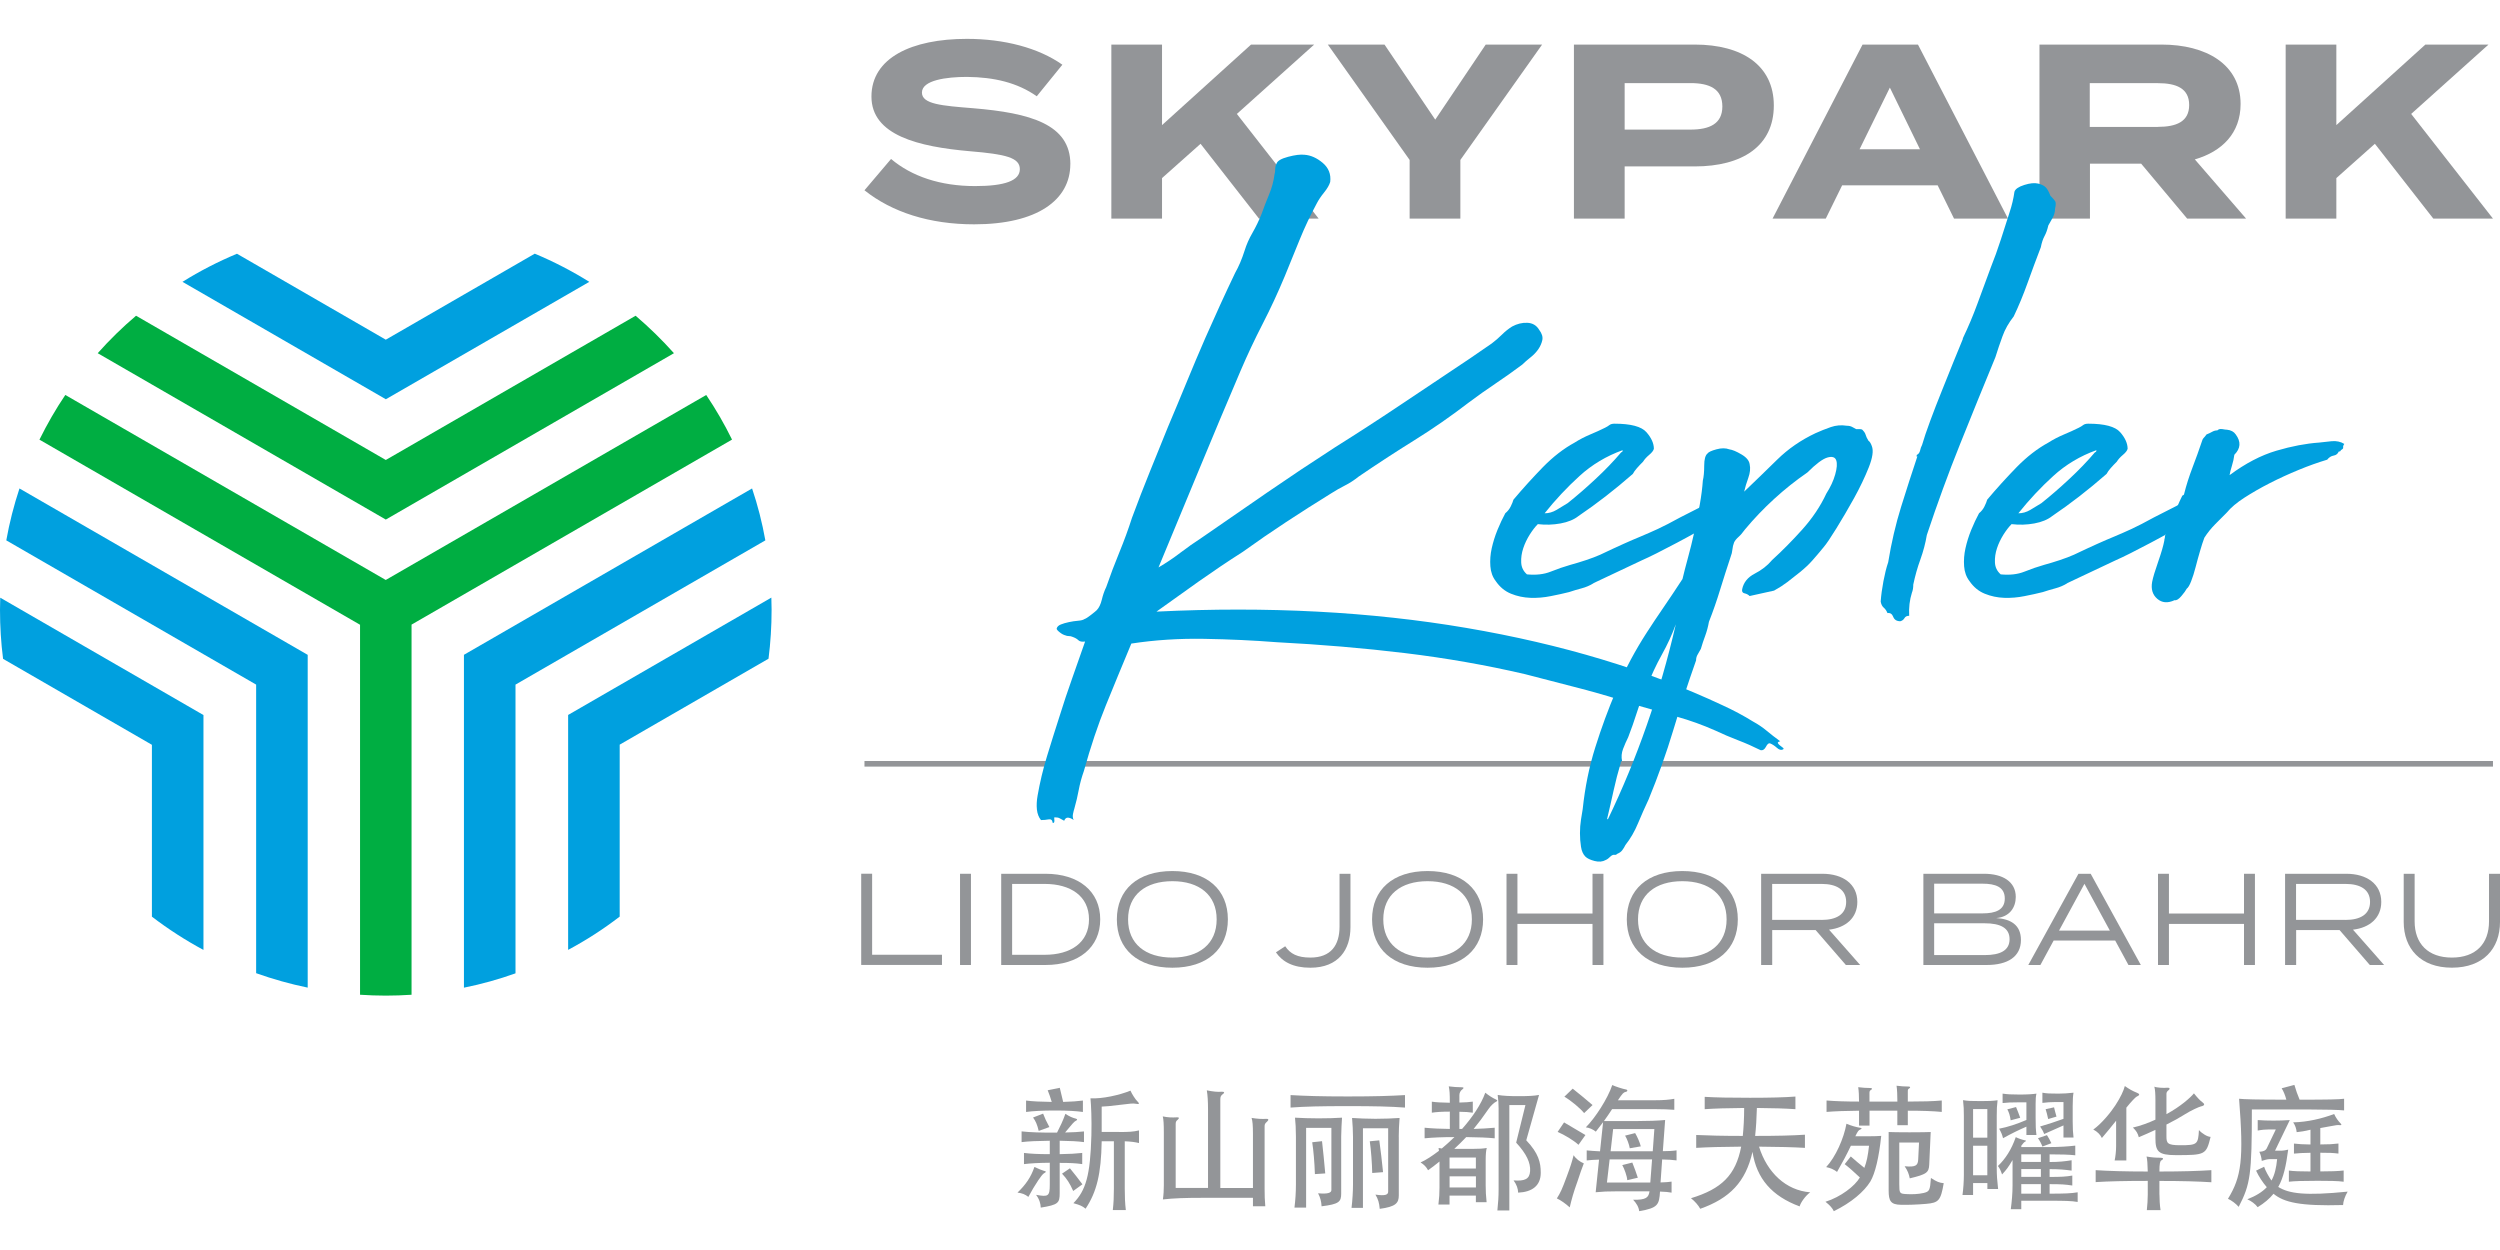 <?xml version="1.0" encoding="UTF-8"?>
<svg id="Layer_1" xmlns="http://www.w3.org/2000/svg" viewBox="0 0 512.51 240.32" width="200" height="100" >
  <defs>
    <style>
      .cls-1 {
        fill: #00ae42;
      }

      .cls-2 {
        fill: #00a0df;
      }

      .cls-3 {
        fill: #939598;
      }
    </style>
  </defs>
  <g>
    <g>
      <path class="cls-2" d="M154.19,92.16l-59.08,34.11v68.24c3.63-.73,7.16-1.72,10.57-2.94v-59.19l51.22-29.57c-.65-3.64-1.56-7.19-2.72-10.64Z"/>
      <path class="cls-2" d="M158.14,114.54l-41.67,24.06v48.16c3.71-1.98,7.24-4.26,10.57-6.82v-35.25l30.51-17.62c.42-3.29.63-6.64.63-10.04,0-.83-.02-1.67-.05-2.51Z"/>
      <path class="cls-2" d="M3.99,92.17c-1.14,3.45-2.05,6.99-2.7,10.64l51.22,29.57v59.16c3.42,1.22,6.95,2.21,10.57,2.96v-68.22L3.99,92.17Z"/>
      <path class="cls-2" d="M.05,114.56c-.03.83-.05,1.66-.05,2.49,0,3.4.21,6.77.63,10.05l30.51,17.62v35.23c3.32,2.54,6.86,4.83,10.57,6.82v-48.15L.05,114.56Z"/>
      <path class="cls-2" d="M109.62,44.04l-30.53,17.63-30.51-17.62c-3.9,1.63-7.63,3.55-11.17,5.76l41.69,24.07,41.71-24.07c-3.55-2.21-7.29-4.15-11.17-5.77Z"/>
      <path class="cls-1" d="M79.1,98.54l59.06-34.1c-2.44-2.73-5.06-5.3-7.86-7.68l-51.21,29.57-51.2-29.57c-2.8,2.37-5.42,4.94-7.86,7.68l59.05,34.1h0s0,0,0,0h0s0,0,0,0Z"/>
      <path class="cls-1" d="M144.79,73l-65.71,37.93L13.39,73c-1.97,2.91-3.72,5.97-5.29,9.14-.02,0-.02.02-.02.02l65.73,37.95v75.85c1.74.11,3.51.18,5.28.18h0c1.77,0,3.54-.07,5.28-.18v-75.88l65.7-37.93c-1.56-3.17-3.32-6.23-5.29-9.14Z"/>
    </g>
    <rect class="cls-3" x="177.22" y="148.04" width="333.85" height="1.15"/>
    <path class="cls-3" d="M219.42,25.69c0,7.34-6.78,12.33-19.72,12.33-9.17,0-16.87-2.5-22.48-6.98l5.45-6.42c4.23,3.57,10.09,5.56,17.23,5.56,6.11,0,9.17-1.12,9.17-3.47s-2.85-3.06-10.19-3.67c-10.6-.92-20.23-3.26-20.23-11.21S186.91,0,198.22,0c7.64,0,14.68,1.84,19.57,5.3l-5.25,6.47c-3.97-2.8-8.76-3.92-14.32-3.97-4.18,0-9.22.66-9.22,3.21,0,2.39,4.13,2.7,10.5,3.21,11.67.97,19.93,3.26,19.93,11.47"/>
    <polygon class="cls-3" points="258.1 36.85 246.12 21.51 238.22 28.54 238.22 36.85 227.83 36.85 227.83 1.17 238.22 1.17 238.22 17.68 256.47 1.17 269.41 1.17 253.56 15.39 270.33 36.85 258.1 36.85"/>
    <polygon class="cls-3" points="283.83 1.17 294.23 16.56 304.58 1.17 316.14 1.17 299.38 24.82 299.38 36.85 288.98 36.85 288.98 24.82 272.21 1.17 283.83 1.17"/>
    <path class="cls-3" d="M363.64,13.66c0,8.31-6.47,12.49-16.21,12.49h-14.37v10.7h-10.4V1.17h24.77c9.73,0,16.21,4.28,16.21,12.49M353.09,13.86c0-3.62-2.65-4.79-6.52-4.79h-13.51v9.53h13.51c3.87,0,6.52-1.17,6.52-4.74"/>
    <path class="cls-3" d="M397.22,30.02h-19.57l-3.36,6.83h-10.91L381.83,1.17h11.36l18.45,35.67h-11.06l-3.36-6.83ZM393.6,22.63l-6.17-12.64-6.21,12.64h12.38Z"/>
    <path class="cls-3" d="M448.38,36.85l-9.43-11.26h-10.5v11.26h-10.35V1.17h25.02c9.13,0,16.21,4.03,16.21,12.18,0,5.96-3.77,9.73-9.38,11.36l10.5,12.13h-12.08ZM442.37,18.04c3.72,0,6.42-1.02,6.42-4.48s-2.7-4.48-6.42-4.48h-13.96v8.97h13.96Z"/>
    <polygon class="cls-3" points="498.84 36.85 486.86 21.51 478.96 28.54 478.96 36.85 468.57 36.85 468.57 1.17 478.96 1.17 478.96 17.68 497.21 1.17 510.15 1.17 494.3 15.39 511.07 36.85 498.84 36.85"/>
    <g>
      <path class="cls-2" d="M216.06,160.71h-.28v-.14c-.09-.47-.37-.65-.84-.56-.46.09-.97.14-1.53.14-.46-.55-.74-1.27-.84-2.16-.09-.88-.04-1.83.14-2.85.47-2.69,1.11-5.4,1.95-8.14.84-2.74,1.67-5.41,2.51-8,.83-2.69,1.72-5.34,2.64-7.93.93-2.6,1.81-5.1,2.64-7.52-.65.09-1.11,0-1.39-.28-.28-.28-.7-.51-1.25-.7-.18-.09-.42-.14-.69-.14s-.51-.05-.69-.14c-.37-.09-.77-.3-1.18-.63-.42-.33-.63-.58-.63-.76.09-.37.37-.65.84-.84.46-.19,1.02-.35,1.67-.49.65-.14,1.27-.23,1.88-.28s1.05-.16,1.32-.35c.28-.09.72-.37,1.32-.84s1-.79,1.18-.97c.46-.47.81-1.18,1.05-2.16.23-.97.53-1.83.9-2.58.83-2.41,1.74-4.8,2.71-7.16.97-2.37,1.83-4.71,2.57-7.03,1.2-3.25,2.43-6.42,3.69-9.53,1.25-3.1,2.48-6.14,3.69-9.11,1.3-3.06,2.57-6.12,3.83-9.18,1.25-3.06,2.53-6.07,3.82-9.04,1.02-2.32,2.04-4.59,3.06-6.82,1.02-2.23,2.04-4.41,3.06-6.54.74-1.3,1.39-2.83,1.95-4.59.37-1.2.9-2.41,1.6-3.62.69-1.2,1.32-2.5,1.88-3.9.46-1.3.97-2.62,1.53-3.97.56-1.34.93-2.71,1.11-4.1.09-.28.14-.63.14-1.05s.09-.81.28-1.18c.18-.56.97-1.02,2.37-1.39,1.39-.37,2.5-.51,3.34-.42,1.3.09,2.55.65,3.76,1.67,1.2,1.02,1.72,2.32,1.53,3.9-.19.65-.61,1.37-1.25,2.16s-1.16,1.56-1.53,2.29c-1.3,2.42-2.46,4.87-3.48,7.38-1.02,2.5-2.04,5.01-3.06,7.51-1.39,3.34-2.9,6.59-4.52,9.74s-3.13,6.35-4.52,9.6c-2.97,6.96-5.82,13.75-8.56,20.38-2.74,6.63-5.5,13.29-8.28,19.97,1.58-.93,3.06-1.92,4.45-2.99,1.39-1.06,2.88-2.11,4.45-3.13,4.54-3.15,9.04-6.26,13.5-9.32,4.45-3.06,9.04-6.12,13.78-9.18,4.73-2.97,9.34-5.96,13.84-8.98,4.5-3.01,9.11-6.1,13.84-9.25l4.45-3.06c.74-.56,1.44-1.16,2.09-1.81s1.34-1.2,2.09-1.67c1.02-.55,2.06-.81,3.13-.76s1.88.53,2.43,1.46c.56.74.77,1.44.63,2.09-.14.65-.42,1.28-.83,1.88-.42.6-.95,1.16-1.6,1.67-.65.51-1.2,1-1.67,1.46-1.86,1.39-3.69,2.69-5.5,3.9-1.81,1.21-3.64,2.51-5.5,3.9-3.62,2.78-7.33,5.36-11.13,7.72-3.81,2.37-7.61,4.85-11.41,7.44-.93.74-1.86,1.35-2.78,1.81-.93.47-1.9,1.02-2.92,1.67-3.15,1.95-6.22,3.9-9.18,5.85-2.97,1.95-5.94,3.99-8.9,6.12-3.06,1.95-6.03,3.95-8.91,5.98-2.88,2.04-5.8,4.13-8.77,6.26,22.73-1.11,43.9,0,63.52,3.34,19.62,3.34,37.13,8.63,52.53,15.86,2.23,1.02,4.31,2.13,6.26,3.34,1.02.56,1.95,1.18,2.78,1.88.83.7,1.76,1.41,2.78,2.16-.37.09-.53.21-.49.35.05.14.18.3.42.49.23.18.44.35.63.49.18.14.18.25,0,.35-.37.18-.79.07-1.25-.35-.47-.42-.93-.72-1.39-.9-.28-.09-.56.14-.84.69s-.65.79-1.11.7c-1.49-.74-3.02-1.42-4.59-2.02-1.58-.6-3.15-1.28-4.73-2.02-2.5-1.11-5.15-2.07-7.93-2.85-2.78-.79-5.61-1.6-8.49-2.43-3.62-1.21-7.28-2.3-10.99-3.27-3.71-.98-7.56-1.97-11.55-2.99-7.98-1.86-16.19-3.3-24.63-4.32-8.44-1.02-17.21-1.76-26.3-2.23-4.73-.37-9.67-.6-14.82-.69-5.15-.09-10.14.23-14.96.97-1.86,4.45-3.6,8.67-5.22,12.66-1.62,3.99-3.13,8.49-4.52,13.5-.46,1.3-.81,2.58-1.04,3.83-.23,1.25-.53,2.53-.9,3.83-.09.28-.19.65-.28,1.11-.09.46-.05.88.14,1.25-.37-.28-.74-.44-1.11-.49-.37-.05-.65.16-.84.63-.37-.19-.68-.35-.9-.49-.23-.14-.58-.21-1.05-.21-.09,0-.12.14-.07.42s.02.51-.07.69Z"/>
      <path class="cls-2" d="M326.68,111.6c-.74.46-1.56.81-2.43,1.04-.88.23-1.74.49-2.58.77-1.11.28-2.37.56-3.76.83-1.39.28-2.78.4-4.17.35s-2.71-.33-3.97-.84-2.3-1.37-3.13-2.58c-.65-.84-1.02-1.85-1.11-3.06-.09-1.2,0-2.43.28-3.69.28-1.25.67-2.51,1.18-3.76s1.05-2.39,1.6-3.41c.46-.37.84-.84,1.11-1.39.28-.56.46-1.02.56-1.39,1.95-2.32,3.97-4.54,6.05-6.68,2.09-2.13,4.25-3.8,6.47-5.01,1.02-.65,2.09-1.2,3.2-1.67,1.11-.46,2.13-.93,3.06-1.39.37-.18.67-.37.9-.55.23-.18.58-.28,1.04-.28,3.34,0,5.52.58,6.54,1.74,1.02,1.16,1.53,2.3,1.53,3.41-.09.37-.42.79-.97,1.25-.56.47-.97.93-1.25,1.39-.47.46-.88.9-1.25,1.32-.37.42-.65.81-.84,1.18-3.71,3.25-7.42,6.12-11.13,8.63-.93.74-2.16,1.25-3.69,1.53-1.53.28-3.09.33-4.66.14-.56.56-1.11,1.28-1.67,2.16-.55.89-1,1.81-1.32,2.78s-.47,1.95-.42,2.92c.04.98.44,1.79,1.18,2.44,1.85.18,3.48,0,4.87-.56,1.39-.56,2.74-1.02,4.03-1.39,1.02-.28,2.09-.6,3.2-.97,1.11-.37,2.09-.74,2.92-1.11,1.95-.93,3.55-1.67,4.8-2.23,1.25-.56,2.43-1.07,3.55-1.53,1.11-.46,2.27-.98,3.48-1.53,1.2-.56,2.74-1.35,4.59-2.37,1.48-.74,2.99-1.51,4.52-2.3,1.53-.79,2.99-1.55,4.38-2.3.28-.18.39-.3.35-.35-.05-.04-.12-.04-.21,0-.09.05-.14.09-.14.14s.18.02.56-.07c.09,0,.21-.04.35-.14.14-.09.25-.14.35-.14.84,0,1.39.07,1.67.21.28.14.39.37.35.7-.05.33-.23.69-.56,1.11-.33.42-.67.9-1.04,1.46.09,0-.02.12-.35.35-.33.23-.69.47-1.11.7-.42.23-.95.58-1.6,1.04-1.02.74-2.27,1.53-3.76,2.37-1.49.84-2.97,1.65-4.45,2.43-1.49.79-2.88,1.51-4.17,2.16-1.3.65-2.27,1.11-2.92,1.39l-10.02,4.73ZM316.66,97.26c.83,0,1.65-.23,2.43-.69.79-.46,1.55-.93,2.29-1.39,1.86-1.48,3.76-3.13,5.7-4.94,1.95-1.81,3.71-3.64,5.29-5.5.18,0,.28-.14.28-.42-3.34,1.2-6.29,2.97-8.84,5.29-2.55,2.32-4.94,4.87-7.16,7.65Z"/>
      <path class="cls-2" d="M357.57,92.81c2.23-2.13,4.48-4.31,6.75-6.54,2.27-2.23,4.89-4.03,7.86-5.43,1.02-.46,2.06-.88,3.13-1.25,1.06-.37,2.16-.46,3.27-.28.46,0,.86.09,1.18.28.33.19.58.33.77.42h.76c.33,0,.53.09.63.28.28.28.46.58.55.9.09.33.28.72.56,1.18.28.19.51.56.7,1.11.37.93.16,2.39-.63,4.38-.79,1.99-1.79,4.08-2.99,6.26-1.21,2.18-2.42,4.25-3.62,6.19-1.2,1.95-2.08,3.25-2.64,3.9-.84,1.02-1.6,1.93-2.3,2.71-.69.79-1.56,1.6-2.58,2.43-.93.74-1.79,1.42-2.57,2.02-.79.6-1.69,1.18-2.71,1.74l-5.01,1.11c-.28-.28-.63-.46-1.04-.55-.42-.09-.58-.37-.49-.84.28-1.39,1.14-2.46,2.58-3.2,1.44-.74,2.62-1.67,3.55-2.78,2.04-1.86,4.11-3.94,6.19-6.26s3.73-4.78,4.94-7.38c.83-1.3,1.44-2.59,1.81-3.9.37-1.3.44-2.27.21-2.92s-.84-.84-1.81-.56-2.34,1.3-4.1,3.06c-2.42,1.67-4.69,3.48-6.82,5.43-2.13,1.95-4.13,4.04-5.98,6.26-.47.65-.9,1.16-1.32,1.53-.42.37-.72.74-.9,1.11-.18.47-.3.95-.35,1.46s-.16,1-.35,1.46c-.74,2.23-1.46,4.48-2.16,6.75-.69,2.27-1.46,4.48-2.3,6.61-.18,1.02-.44,1.97-.76,2.85-.33.88-.63,1.78-.9,2.71-.19.37-.4.74-.63,1.11-.23.37-.35.79-.35,1.25-1.67,4.73-3.23,9.49-4.66,14.26-1.44,4.78-3.13,9.53-5.08,14.26-.74,1.57-1.46,3.2-2.16,4.87-.69,1.67-1.55,3.15-2.58,4.45-.18.37-.39.72-.63,1.04-.23.33-.58.58-1.04.77-.18.18-.37.25-.56.21-.18-.05-.42.02-.69.21-.46.46-.84.74-1.11.84-.65.37-1.41.44-2.3.21-.88-.23-1.51-.53-1.88-.9-.46-.46-.77-1.14-.9-2.02-.14-.88-.21-1.81-.21-2.78s.07-1.9.21-2.78c.14-.88.26-1.6.35-2.16.47-4.45,1.32-8.67,2.58-12.66,1.25-3.99,2.67-7.84,4.24-11.55,1.02-2.41,2.04-4.57,3.06-6.47,1.02-1.9,2.09-3.71,3.2-5.43,1.11-1.72,2.27-3.46,3.48-5.22,1.21-1.76,2.51-3.71,3.9-5.84.28-1.2.65-2.64,1.11-4.32.46-1.67.9-3.45,1.32-5.35.42-1.9.79-3.76,1.11-5.57s.53-3.45.63-4.94c.18-.74.28-1.76.28-3.06s.23-2.13.69-2.5c.18-.28.79-.56,1.81-.84s1.9-.28,2.64,0c.65.09,1.48.44,2.51,1.05,1.02.6,1.57,1.28,1.67,2.02.18.83.09,1.76-.28,2.78-.37,1.02-.65,1.95-.84,2.78ZM343.52,120.08c-.74,2.04-1.69,4.11-2.85,6.19-1.16,2.08-2.2,4.33-3.13,6.75-.74,1.58-1.39,3.25-1.95,5.01-.56,1.76-1.16,3.48-1.81,5.15-.37.74-.72,1.53-1.04,2.37s-.39,1.67-.21,2.5c-.18,0-.28.14-.28.42-.56,1.86-1.04,3.73-1.46,5.64-.42,1.9-.85,3.83-1.32,5.77l.14.14c6.03-12.52,10.67-25.84,13.92-39.93Z"/>
      <path class="cls-2" d="M420.32,32.14c.46.47.79.84.98,1.11.18.28.18.79,0,1.53,0,.65-.17,1.28-.49,1.88-.33.6-.63,1.14-.9,1.6-.19.84-.44,1.56-.77,2.16s-.58,1.37-.76,2.29c-.93,2.41-1.83,4.85-2.71,7.3-.88,2.46-1.83,4.76-2.85,6.89-1.02,1.3-1.79,2.64-2.29,4.04-.51,1.39-1,2.83-1.46,4.31-2.41,5.85-4.83,11.78-7.24,17.81-2.42,6.03-4.69,12.24-6.82,18.65-.28,1.67-.72,3.34-1.32,5.01-.61,1.67-1.09,3.39-1.46,5.15,0,.65-.09,1.2-.28,1.67-.47,1.49-.65,3.06-.56,4.73-.47,0-.79.16-.97.49-.19.32-.47.53-.84.63-.74,0-1.23-.3-1.46-.9-.23-.61-.63-.86-1.18-.77-.19-.47-.44-.84-.76-1.11-.33-.28-.53-.69-.63-1.25.09-1.3.28-2.69.56-4.17.28-1.48.6-2.78.98-3.9.65-3.99,1.53-7.77,2.64-11.34,1.11-3.57,2.23-7.03,3.34-10.36-.09,0-.18.05-.28.14l.14-.14v-.28c.37-.18.6-.49.69-.9.09-.42.23-.81.42-1.18.37-1.3.93-2.94,1.67-4.94s1.53-4.04,2.37-6.12,1.65-4.1,2.43-6.05c.79-1.95,1.41-3.48,1.88-4.59v-.14c1.11-2.32,2.11-4.68,2.99-7.09s1.79-4.87,2.72-7.38c.74-1.86,1.44-3.78,2.08-5.77.65-1.99,1.25-3.87,1.81-5.64.46-1.39.79-2.78.98-4.17.18-.56.85-1.02,2.02-1.39,1.16-.37,2.11-.46,2.85-.28.74.18,1.27.46,1.6.83.33.37.63.93.9,1.67Z"/>
      <path class="cls-2" d="M423.8,111.6c-.74.46-1.56.81-2.43,1.04-.88.23-1.74.49-2.58.77-1.11.28-2.37.56-3.76.83-1.39.28-2.78.4-4.17.35s-2.71-.33-3.97-.84-2.3-1.37-3.13-2.58c-.65-.84-1.02-1.85-1.11-3.06-.09-1.2,0-2.43.28-3.69.28-1.25.67-2.51,1.18-3.76s1.05-2.39,1.6-3.41c.46-.37.84-.84,1.11-1.39.28-.56.46-1.02.56-1.39,1.95-2.32,3.97-4.54,6.05-6.68,2.09-2.13,4.25-3.8,6.47-5.01,1.02-.65,2.09-1.2,3.2-1.67,1.11-.46,2.13-.93,3.06-1.39.37-.18.67-.37.9-.55.23-.18.58-.28,1.04-.28,3.34,0,5.52.58,6.54,1.74,1.02,1.16,1.53,2.3,1.53,3.41-.09.37-.42.79-.97,1.25-.56.47-.97.93-1.25,1.39-.47.46-.88.9-1.25,1.32-.37.42-.65.81-.84,1.18-3.71,3.25-7.42,6.12-11.13,8.63-.93.74-2.16,1.25-3.69,1.53-1.53.28-3.09.33-4.66.14-.56.56-1.11,1.28-1.67,2.16-.55.89-1,1.81-1.32,2.78s-.47,1.95-.42,2.92c.04.98.44,1.79,1.18,2.44,1.85.18,3.48,0,4.87-.56,1.39-.56,2.74-1.02,4.03-1.39,1.02-.28,2.09-.6,3.2-.97,1.11-.37,2.09-.74,2.92-1.11,1.95-.93,3.55-1.67,4.8-2.23,1.25-.56,2.43-1.07,3.55-1.53,1.11-.46,2.27-.98,3.48-1.53,1.2-.56,2.74-1.35,4.59-2.37,1.48-.74,2.99-1.51,4.52-2.3,1.53-.79,2.99-1.55,4.38-2.3.28-.18.39-.3.35-.35-.05-.04-.12-.04-.21,0-.09.05-.14.09-.14.14s.18.02.56-.07c.09,0,.21-.04.35-.14.14-.09.25-.14.35-.14.84,0,1.39.07,1.67.21.28.14.39.37.35.7-.05.33-.23.69-.56,1.11-.33.42-.67.9-1.04,1.46.09,0-.02.12-.35.35-.33.23-.69.47-1.11.7-.42.23-.95.58-1.6,1.04-1.02.74-2.27,1.53-3.76,2.37-1.49.84-2.97,1.65-4.45,2.43-1.49.79-2.88,1.51-4.17,2.16-1.3.65-2.27,1.11-2.92,1.39l-10.02,4.73ZM413.78,97.26c.83,0,1.65-.23,2.43-.69.79-.46,1.55-.93,2.29-1.39,1.86-1.48,3.76-3.13,5.7-4.94,1.95-1.81,3.71-3.64,5.29-5.5.18,0,.28-.14.28-.42-3.34,1.2-6.29,2.97-8.84,5.29-2.55,2.32-4.94,4.87-7.16,7.65Z"/>
      <path class="cls-2" d="M480.57,83.07c-.19.28-.26.51-.21.69.05.19-.12.37-.49.56,0,.19-.14.28-.42.28-.19.46-.53.74-1.05.83-.51.09-.95.37-1.32.84-1.86.56-3.81,1.25-5.84,2.09-2.04.84-4.01,1.74-5.91,2.71-1.9.97-3.64,1.97-5.22,2.99-1.58,1.02-2.78,2.04-3.62,3.06-.74.74-1.53,1.53-2.36,2.37s-1.58,1.76-2.23,2.78c-.28.74-.58,1.67-.9,2.78s-.63,2.2-.9,3.27-.58,2.02-.9,2.85-.63,1.35-.9,1.53c-.19.37-.56.88-1.11,1.53-.55.65-1.02.93-1.39.84-1.39.65-2.58.56-3.55-.28-.97-.83-1.32-1.99-1.05-3.48.18-.93.6-2.32,1.25-4.17.65-1.86,1.06-3.29,1.25-4.32v-.14c.09-.28.14-.56.14-.84.74-1.3,1.35-2.64,1.81-4.03.46-1.39,1.02-2.74,1.67-4.04,0-.09.07-.16.21-.21.14-.05.21-.12.21-.21.46-1.86,1.05-3.69,1.74-5.5s1.32-3.55,1.88-5.22c.09-.37.23-.65.42-.84s.37-.42.56-.69c.46-.18.85-.37,1.18-.56.33-.18.67-.28,1.05-.28.18-.18.42-.28.69-.28.18,0,.39.02.63.07s.44.07.63.07c.84.09,1.44.42,1.81.97,1.11,1.49,1.02,2.88-.28,4.17-.09.74-.26,1.49-.49,2.23-.23.74-.4,1.39-.49,1.95,3.25-2.41,6.45-4.08,9.6-5.01,3.15-.93,6.07-1.48,8.77-1.67.74-.09,1.6-.18,2.57-.28.97-.09,1.83.09,2.58.56Z"/>
    </g>
    <g>
      <path class="cls-3" d="M193.11,187.77v2.08h-16.56v-18.7h2.24v16.61h14.32Z"/>
      <path class="cls-3" d="M196.81,189.86v-18.7h2.24v18.7h-2.24Z"/>
      <path class="cls-3" d="M225.55,180.51c0,5.74-4.38,9.35-11.22,9.35h-9.08v-18.7h9.08c6.84,0,11.22,3.61,11.22,9.35ZM223.25,180.51c0-4.78-3.77-7.27-9.08-7.27h-6.68v14.53h6.68c5.31,0,9.08-2.48,9.08-7.27Z"/>
      <path class="cls-3" d="M228.96,180.51c0-6.09,4.27-9.91,11.38-9.91s11.38,3.82,11.38,9.91-4.27,9.91-11.38,9.91-11.38-3.82-11.38-9.91ZM249.42,180.51c0-5.02-3.58-7.83-9.08-7.83s-9.08,2.8-9.08,7.83,3.58,7.83,9.08,7.83,9.08-2.8,9.08-7.83Z"/>
      <path class="cls-3" d="M268.63,188.34c4.25,0,5.98-2.56,5.98-6.36v-10.82h2.24v10.95c0,4.57-2.43,8.31-8.23,8.31-3.53,0-5.74-1.23-7.05-3.15l1.9-1.25c1.04,1.55,2.51,2.32,5.16,2.32Z"/>
      <path class="cls-3" d="M281.28,180.51c0-6.09,4.27-9.91,11.38-9.91s11.38,3.82,11.38,9.91-4.27,9.91-11.38,9.91-11.38-3.82-11.38-9.91ZM301.74,180.51c0-5.02-3.58-7.83-9.08-7.83s-9.08,2.8-9.08,7.83,3.58,7.83,9.08,7.83,9.08-2.8,9.08-7.83Z"/>
      <path class="cls-3" d="M328.71,171.16v18.7h-2.24v-8.42h-15.39v8.42h-2.24v-18.7h2.24v8.15h15.39v-8.15h2.24Z"/>
      <path class="cls-3" d="M333.5,180.51c0-6.09,4.27-9.91,11.38-9.91s11.38,3.82,11.38,9.91-4.27,9.91-11.38,9.91-11.38-3.82-11.38-9.91ZM353.96,180.51c0-5.02-3.58-7.83-9.08-7.83s-9.08,2.8-9.08,7.83,3.58,7.83,9.08,7.83,9.08-2.8,9.08-7.83Z"/>
      <path class="cls-3" d="M378.41,189.86l-6.2-7.16h-8.9v7.16h-2.27v-18.7h12.56c4.17,0,7.16,2.08,7.16,5.77,0,3.26-2.35,5.29-5.8,5.69l6.38,7.24h-2.94ZM373.45,180.62c3.02,0,5.02-1.15,5.02-3.69s-2-3.69-5.02-3.69h-10.15v7.37h10.15Z"/>
      <path class="cls-3" d="M414.3,184.73c0,3.42-2.7,5.13-7.02,5.13h-12.98v-18.7h12.45c3.79,0,6.49,1.6,6.49,4.75,0,2.14-1.25,4.11-4.01,4.33,2.91.18,5.07,1.36,5.07,4.49ZM396.51,179.28h9.91c2.67,0,4.57-.69,4.57-3.05s-1.9-3.04-4.57-3.04h-9.91v6.09ZM411.97,184.57c0-2.32-1.9-3.26-5.1-3.26h-10.36v6.52h10.36c3.21,0,5.1-.96,5.1-3.26Z"/>
      <path class="cls-3" d="M433.62,184.84h-12.61l-2.72,5.02h-2.48l10.28-18.7h2.51l10.28,18.7h-2.54l-2.72-5.02ZM432.53,182.81l-5.21-9.59-5.21,9.59h10.42Z"/>
      <path class="cls-3" d="M462.27,171.16v18.7h-2.24v-8.42h-15.39v8.42h-2.24v-18.7h2.24v8.15h15.39v-8.15h2.24Z"/>
      <path class="cls-3" d="M485.82,189.86l-6.2-7.16h-8.9v7.16h-2.27v-18.7h12.56c4.17,0,7.16,2.08,7.16,5.77,0,3.26-2.35,5.29-5.8,5.69l6.38,7.24h-2.94ZM480.85,180.62c3.02,0,5.02-1.15,5.02-3.69s-2-3.69-5.02-3.69h-10.15v7.37h10.15Z"/>
      <path class="cls-3" d="M512.51,171.16v9.88c0,5.45-3.42,9.37-9.86,9.37s-9.88-3.93-9.88-9.37v-9.88h2.24v9.75c0,4.59,2.75,7.43,7.64,7.43s7.61-2.83,7.61-7.43v-9.75h2.24Z"/>
    </g>
  </g>
  <g>
    <path class="cls-3" d="M212.91,233.9c-.91,1.4-1.29,2.01-2.09,3.5-.66-.52-1.29-.77-2.23-.88,1.68-1.62,2.75-3.14,3.47-5.26.77.36,1.62.72,1.87.77.61.14.61.25.06.55-.22.14-.72.77-1.07,1.32ZM222.22,223.97v2.2c-1.27-.17-2.78-.25-4.98-.28v2.75c2.12-.03,3.3-.11,4.62-.25v2.29c-1.29-.19-2.5-.25-4.62-.25v6.22c0,2.01-.3,2.37-3.88,2.95-.03-.77-.25-1.68-.96-2.62,2.5.44,2.81.33,2.81-2.12v-4.46c-2.42.03-3.88.11-5.29.28v-2.29c1.4.17,2.86.25,5.29.25v-2.75c-2.53.03-4.4.11-5.78.28v-2.2c1.65.19,4.02.28,7.27.25.61-1.18,1.24-2.5,1.71-3.85.83.55,1.49.83,2.15.99.3.08.39.28-.06.47-.3.14-.77.69-2.15,2.37,1.6-.03,2.83-.11,3.88-.22ZM214.78,215.54l2.48-.5c.22.96.39,1.71.69,2.89,1.71-.05,2.97-.14,4.05-.28v2.34c-1.38-.19-3.11-.3-5.7-.3s-4.57.11-5.95.3v-2.34c1.27.17,3,.25,5.26.28-.25-.83-.52-1.65-.83-2.39ZM212.94,223.88c-.3-1.27-.61-2.01-1.16-2.75l2.06-.8c.33.88.69,1.65,1.29,2.75l-2.2.8ZM220.01,236.19c-.69-1.57-1.32-2.53-2.29-3.55l1.62-1.1c.99,1.18,1.62,2.04,2.56,3.28l-1.9,1.38ZM229.43,224.1c1.95,0,2.92-.05,4.07-.33v2.59c-.96-.22-1.6-.3-2.92-.36v9.72c0,1.65.05,2.92.22,4.38h-2.67c.17-1.54.22-2.72.22-4.38v-9.72h-2.5c-.11,6.69-1.02,10.38-3.3,13.82-.69-.55-1.1-.74-2.5-1.13,2.56-2.62,3.47-5.7,3.69-13.93.08-3.25-.05-6.14-.19-7.57,2.39.14,5.97-.66,8.2-1.57.3.69,1.02,1.82,1.4,2.17.55.52.39.66-.3.52-.58-.11-1.05-.05-3.5.25-2.04.25-2.31.27-3.5.33v5.2h3.58Z"/>
    <path class="cls-3" d="M246.71,237.59c-3.83,0-6.03.08-8.31.33.14-.96.19-1.98.19-2.89v-10.85c0-1.65-.06-2.7-.22-3.28,1.07.22,1.84.25,2.95.19.41-.03.47.19.11.5-.33.25-.41.47-.41.88v13.1h6.63v-16.1c0-1.65-.08-2.92-.25-3.91,1.27.25,2.23.36,3.08.28.5-.03.61.22.27.44-.47.33-.58.58-.58,1.13v18.17h6.69v-11.09c0-1.76-.08-2.64-.28-3.28,1.13.19,2.15.25,3.06.19.41-.03.52.22.11.58-.41.36-.5.52-.5.96v12.8c0,1.35.03,2.37.14,3.58h-2.53v-1.73h-10.16Z"/>
    <path class="cls-3" d="M276.3,218.79c-5.62,0-8.75.08-11.73.3v-2.56c3.06.17,6.11.28,11.73.28s8.73-.11,11.73-.28v2.56c-3-.22-6.11-.3-11.73-.3ZM274.95,225.01v11.73c0,1.68-.47,2.15-4.02,2.59-.05-.99-.27-1.82-.72-2.67,2.04.19,2.73-.11,2.73-.66v-12.75h-5.18v16.35h-2.39c.19-1.51.3-3.11.3-4.73v-9.86c0-1.49-.08-2.92-.19-3.85,1.29.08,3.06.14,4.82.14s3.55-.05,4.82-.14c-.05.69-.17,2.86-.17,3.85ZM269.56,232.72c-.08-2.45-.3-4.9-.55-6.52l2.01-.22c.19,1.68.5,4.65.66,6.61l-2.12.14ZM286.76,225.07v12c0,1.6-.61,2.34-3.91,2.78-.11-1.21-.3-1.95-.88-2.92,2.04.3,2.61.03,2.61-.61v-12.99h-5.17v16.32h-2.34c.19-1.54.3-3.44.3-4.73v-9.85c0-.99-.08-2.67-.19-3.85,1.29.08,3.03.17,4.79.17s3.72-.08,4.95-.17c-.11,1.13-.17,2.86-.17,3.85ZM281.31,232.5c-.03-1.9-.25-4.84-.5-6.5l1.95-.19c.25,1.73.58,4.6.77,6.52l-2.23.17Z"/>
    <path class="cls-3" d="M301.93,217.88v2.26c-.72-.11-1.6-.19-2.75-.19v3.52h.55c2.12-2.39,3.91-5.04,4.76-7.43.69.55,1.43,1.05,2.2,1.4.36.17.33.3-.08.5-.25.11-.99.72-1.51,1.51-.99,1.46-1.98,2.78-3,4.02,1.35-.03,3.11-.14,4.32-.25v2.17c-1.46-.14-3.17-.22-5.84-.25-.8.85-1.62,1.65-2.45,2.42h3.63c1.49,0,2.34-.06,3.03-.19-.14.47-.22,1.35-.22,2.42v5.26c0,1.21.05,2.04.19,3.44h-2.2v-1.35h-5.4v1.82h-2.28c.17-1.35.22-2.28.22-3.44v-5.37c-.74.61-1.54,1.21-2.34,1.79-.39-.72-.8-1.13-1.54-1.6,1.16-.52,2.45-1.38,3.77-2.39-.03-.22-.06-.41-.08-.58.19.03.41.08.66.11.85-.72,1.73-1.49,2.59-2.34-2.39,0-4.4.08-6.11.25v-2.17c1.32.14,3.69.25,5.17.25v-3.55c-1.62,0-2.78.08-3.69.22v-2.26c.91.14,2.06.19,3.69.22,0-1.9-.05-2.53-.22-3.36.69.11,1.95.19,2.73.19.36,0,.39.19.08.41-.44.3-.63.77-.63,1.21v1.51c1.16-.03,2.06-.08,2.75-.19ZM302.56,229.33h-5.4v2.26h5.4v-2.26ZM297.17,235.47h5.4v-2.29h-5.4v2.29ZM311.23,236.55c-.03-.85-.3-1.65-.94-2.53,2.28.17,3.28-.25,3.39-1.9.11-1.71-.74-3.55-2.86-5.84l1.9-7.71h-3.3v21.61h-2.45c.17-1.65.25-2.81.25-4.38v-16.52c0-1.02-.06-1.82-.19-2.78,1.16.19,2.37.25,4.27.25s3.14-.05,4.21-.25l-2.62,9.3c2.53,2.67,2.97,4.54,2.97,6.66,0,2.64-1.76,3.94-4.62,4.07Z"/>
    <path class="cls-3" d="M323.29,234.51c-.66,1.82-1.1,3.36-1.49,5.04-.85-.77-1.82-1.46-2.64-1.84.74-1.16,1.07-1.87,2.01-4.43.83-2.23,1.05-2.95,1.43-4.43.44.71,1.27,1.35,2.09,1.68-.39.99-.74,1.98-1.4,3.99ZM323.59,226.72c-.94-.88-2.89-2.06-4.27-2.64l1.32-1.95c1.21.72,3.14,1.87,4.38,2.59l-1.43,2.01ZM324.75,220.22c-.8-.99-2.67-2.56-4.05-3.36l1.71-1.65c1.32,1.05,2.89,2.34,4.07,3.36l-1.73,1.65ZM327.14,224.02c-.52-.44-1.32-.8-2.04-.88,1.93-1.93,4.49-5.89,5.42-8.67.58.28,2.15.8,2.81.91.36.05.41.41-.08.5-.39.08-.63.28-1.57,1.71h7.54c1.87,0,3-.11,4.02-.3v2.26c-.96-.08-2.42-.14-4.02-.14h-8.73c-.5.77-1.1,1.65-1.68,2.45h6.52c2.34,0,4.62-.08,6.03-.22l-.47,6.39c1.1,0,2.06-.05,2.81-.17v2.06c-.77-.11-1.79-.17-2.95-.19l-.33,4.71c.99-.03,1.71-.08,2.26-.17v2.26c-.55-.11-1.29-.19-2.37-.22-.17,2.7-.41,3.36-4.27,4.02-.08-.85-.61-1.68-1.24-2.34,2.64.05,3.17-.44,3.36-1.73h-6.61c-2.12,0-2.89.05-4.43.19l.69-6.69c-.91.03-1.87.08-2.53.17v-2.06c.72.08,1.76.14,2.73.19l.63-5.97c-.5.66-1.02,1.35-1.51,1.96ZM329.98,229.72l-.55,4.73h8.89l.36-4.73h-8.7ZM338.82,228.04l.33-4.54h-8.45l-.52,4.54h8.64ZM333.59,233.96c0-.71-.63-2.45-1.02-3.08l2.06-.52c.36.91.91,2.37,1.13,3.11l-2.17.5ZM334.11,227.43c-.11-.74-.58-1.98-.96-2.59l2.06-.52c.47.8.94,1.87,1.16,2.72l-2.26.39Z"/>
    <path class="cls-3" d="M349.47,219.42v-2.53c2.31.14,5.12.19,9.3.19s7.05-.08,9.3-.25v2.59c-2.01-.14-4.46-.22-7.9-.25-.06,2.12-.17,4.02-.36,5.73,4.51,0,7.68-.08,10.21-.25v2.7c-2.37-.14-5.34-.22-9.41-.25,1.65,5.31,5.51,8.97,10.49,9.36-.99.72-1.95,2.09-2.17,2.89-5.7-2.12-8.81-5.7-9.66-11.18-1.4,6.17-4.65,9.52-10.71,11.67-.39-.71-1.07-1.51-1.9-2.17,6.25-1.9,9.17-4.71,10.29-10.57-3.99.03-6.88.11-9.22.25v-2.64c2.48.11,5.4.19,9.55.19.17-1.68.28-3.58.28-5.73-3.52.03-6.06.11-8.09.25Z"/>
    <path class="cls-3" d="M378.18,230.68l1.24-1.57c.69.63,1.95,1.68,2.78,2.34.47-1.24.72-2.37.96-4.54h-3.72c-.85,1.79-1.65,3.3-2.84,5.37-.5-.41-1.35-.83-2.23-.99,1.93-2.06,3.63-5.89,4.16-8.89.8.36,2.12.74,2.81.83.39.06.39.19.03.36-.36.14-.5.3-1.02,1.38h2.86c.96,0,1.87-.03,2.45-.08-.47,4.46-1.24,7.68-2.23,9.36-1.27,2.06-3.88,4.32-7.49,6.08-.3-.63-.77-1.18-1.71-1.93,3.14-.99,6.03-3.22,7.05-4.98-.94-.91-2.4-2.2-3.11-2.73ZM388.97,217.86c0-1.16-.05-2.48-.17-3.25.72.11,1.82.17,2.5.17.33,0,.39.22.11.38-.25.14-.3.25-.3.58v2.12c2.86,0,5.23-.06,6.96-.22v2.34c-1.73-.17-4.1-.25-6.96-.25v2.97h-2.15v-2.97h-5.7v3.06h-2.15v-3.06c-2.7.03-4.98.11-6.66.25v-2.34c1.73.14,3.94.22,6.66.22,0-1.13-.05-2.17-.17-2.95.72.11,1.82.17,2.5.17.36,0,.44.19.17.36-.25.14-.36.28-.36.61v1.82h5.7ZM394.86,238.83c-2.01.17-3.77.22-5.15.19-2.12-.03-2.53-.8-2.53-2.92v-12c.94.03,1.82.06,4.27.06s3.5-.03,4.35-.06l-.3,6.69c-.08,1.62-.52,1.98-3.99,2.81-.17-.88-.44-1.6-1.05-2.48,2.31.22,2.73-.17,2.78-1.43l.17-3.44h-4.05v8.56c0,1.82.08,1.93,1.35,2.01,1.24.08,2.53.03,3.63-.22,1.18-.3,1.32-.44,1.51-3.08,1.16.77,1.73.99,2.62,1.07-.61,3.58-1.05,4.02-3.61,4.24Z"/>
    <path class="cls-3" d="M404.49,234.59v2.42h-2.17c.17-1.21.28-2.83.28-4.13v-12.06c0-1.35-.03-1.95-.17-3.25,1.05.17,1.6.19,3.69.19,1.68,0,2.31-.03,3.39-.17-.14,1.21-.17,1.76-.17,3.22v10.76c0,1.29.08,2.53.28,4.21h-2.2v-1.21h-2.92ZM407.41,225.26v-5.86h-2.92v5.86h2.92ZM404.49,226.91v6.06h2.92v-6.06h-2.92ZM414.37,227.19h5.4c2.5,0,4.27-.14,5.67-.3v1.98c-1.29-.14-2.97-.19-5.26-.19v1.57c1.95,0,3.14-.14,4.51-.36v2.12c-1.4-.19-2.53-.3-4.51-.3v1.6c2.37,0,3.3-.05,4.65-.28v2.04c-1.43-.22-2.28-.28-4.65-.28v1.95c3.06,0,4.4-.05,5.75-.28v1.98c-1.27-.22-2.59-.25-5.89-.25h-5.67v1.73h-2.15c.22-1.65.36-3.28.36-4.87v-5.2c-.88,1.49-1.21,1.93-2.15,2.95-.28-.83-.47-1.24-.85-1.73,1.51-1.43,2.78-3.36,3.66-5.92.47.25,1.35.55,1.9.66.28.05.25.14,0,.28-.17.08-.39.3-.77.83v.28ZM415.42,218.02h-1.82c-1.35,0-2.01.03-3.06.14v-1.93c1.05.14,1.65.19,3.5.19,1.6,0,2.7-.08,3.44-.19-.14.61-.17,1.1-.17,2.12v2.81c0,1.76.03,2.37.17,3.55h-2.06v-1.71c-1.76.77-3.03,1.4-4.79,2.37-.19-.77-.36-1.16-.8-1.95,1.76-.33,3.66-.96,5.59-1.79v-3.61ZM412.2,221.71c-.17-1.07-.33-1.57-.69-2.26l1.79-.47c.3.69.55,1.38.85,2.2l-1.95.52ZM414.37,230.24h4.02v-1.57h-4.02v1.57ZM414.37,233.3h4.02v-1.6h-4.02v1.6ZM414.37,236.74h4.02v-1.95h-4.02v1.95ZM418.7,227.08c-.19-.55-.58-1.27-.91-1.71l1.84-.63c.33.52.58.94.91,1.65l-1.84.69ZM423.02,217.96h-1.76c-.72,0-1.76.06-2.56.17v-2.09c.91.17,1.62.19,3.3.19.91,0,1.98-.06,3.08-.19-.11.58-.17,1.4-.17,2.75v3.14c0,1.62.06,2.23.17,3.3h-2.06v-2.48c-1.32.58-2.75,1.21-3.96,1.76-.19-.55-.44-.96-.83-1.54,1.6-.47,3.19-.99,4.79-1.57v-3.44ZM419.88,221.43c-.17-.8-.33-1.43-.52-2.01l1.73-.38c.14.58.28,1.16.5,1.9l-1.71.5Z"/>
    <path class="cls-3" d="M430.89,225.32c-.33-.69-.91-1.29-1.76-1.73,1.68-1.16,3.66-3.61,4.54-4.98,1.07-1.65,1.68-2.97,1.93-3.94.8.58,1.62,1.05,2.48,1.38.63.25.63.5-.11.83-.17.08-1.1,1.02-2.06,2.23v10.82h-2.4c.17-.77.3-1.93.3-2.92v-5.23c-1.02,1.29-1.95,2.42-2.92,3.55ZM442.7,236.93c0,.8.06,2.23.22,3.19h-2.81c.11-.88.19-2.39.19-3.19v-2.81c-4.68,0-8.07.08-10.68.25v-2.45c2.64.17,6,.28,10.68.28-.03-1.43-.11-2.59-.25-3.08,1.05.19,1.84.25,2.84.25.63,0,.74.25.19.55-.25.14-.39.63-.39,2.28,4.65,0,8.04-.11,10.65-.28v2.48c-2.62-.17-6-.27-10.65-.27v2.81ZM449.77,216.18c.63.8,1.29,1.51,1.76,1.84.47.33.5.66-.33.83-.36.08-2.01.8-3.44,1.71-.91.58-2.17,1.29-3.63,2.01v2.37c0,1.43.14,1.87,2.81,1.87,3.52,0,3.69-.17,3.85-3.11.69.77,1.76,1.38,2.39,1.4-.91,3.66-1.07,3.74-7.1,3.74-3.63,0-4.21-.74-4.21-3.5v-1.68c-1.1.52-2.26,1.02-3.41,1.51-.19-.77-.5-1.32-1.21-1.98,1.57-.36,3.19-.96,4.62-1.62v-3.91c0-1.29-.06-2.28-.22-2.86.47.22,1.93.3,2.67.22.47-.05.61.22.25.5-.3.22-.44.47-.44.74v4.18c2.89-1.57,4.93-3.39,5.64-4.27Z"/>
    <path class="cls-3" d="M480.55,217.28v2.39c-1.02-.11-3.83-.19-7.02-.19h-11.89c0,13.35-.3,15.33-2.7,19.96-.58-.66-1.46-1.32-2.2-1.65,2.78-4.51,3.25-8.15,2.28-20.51.96.11,3.52.19,9.69.19-.25-.94-.58-1.73-.96-2.34l2.61-.69c.28.99.66,2.09,1.07,3.03,5.75,0,8.18-.05,9.11-.19ZM466.84,229.66h-1.6c-.33,0-1.02.17-1.57.36-.06-.69-.22-1.29-.5-1.87.85-.03,1.32-.28,1.54-.74l1.84-3.83h-1.54c-.52,0-1.27.05-2.17.22v-2.15c1.05.08,2.04.11,3.25.11,1.05,0,2.17-.03,3.33-.11l-3.03,6.28h1.16c.5,0,1.13-.11,1.54-.22-.44,3.33-.96,5.75-2.04,7.65,2.23,1.38,5.51,1.84,14.23.96-.55.91-.91,2.01-.94,2.75-8.86.25-12.11-.55-14.26-2.31-.83,1.02-1.87,1.9-3.25,2.75-.44-.63-1.4-1.32-2.12-1.62,1.76-.69,3.06-1.49,3.99-2.48-.83-.96-1.6-2.12-2.2-3.39l1.65-.8c.25.77.91,1.98,1.51,2.83.66-1.18.99-2.64,1.16-4.4ZM480.46,232v2.29c-1.1-.17-3.3-.19-5.37-.19-2.95,0-4.79.06-5.86.19v-2.29c.88.14,2.53.19,4.43.19v-3.83c-1.62.03-2.34.06-3.39.17v-2.06c1.05.11,1.79.17,3.39.19v-3.03c-1.13.28-2.12.44-2.83.5-.08-.71-.28-1.38-.72-2.01,2.95-.06,5.89-.77,8.4-1.71.33.74.85,1.46,1.27,1.87.33.33.25.47-.14.41-.36-.06-.91.03-1.71.19-.5.11-1.32.25-2.26.41v3.36c1.84,0,2.48-.06,3.72-.19v2.06c-1.24-.14-1.76-.17-3.72-.17v3.83c1.76,0,3.8-.05,4.79-.19Z"/>
  </g>
</svg>
